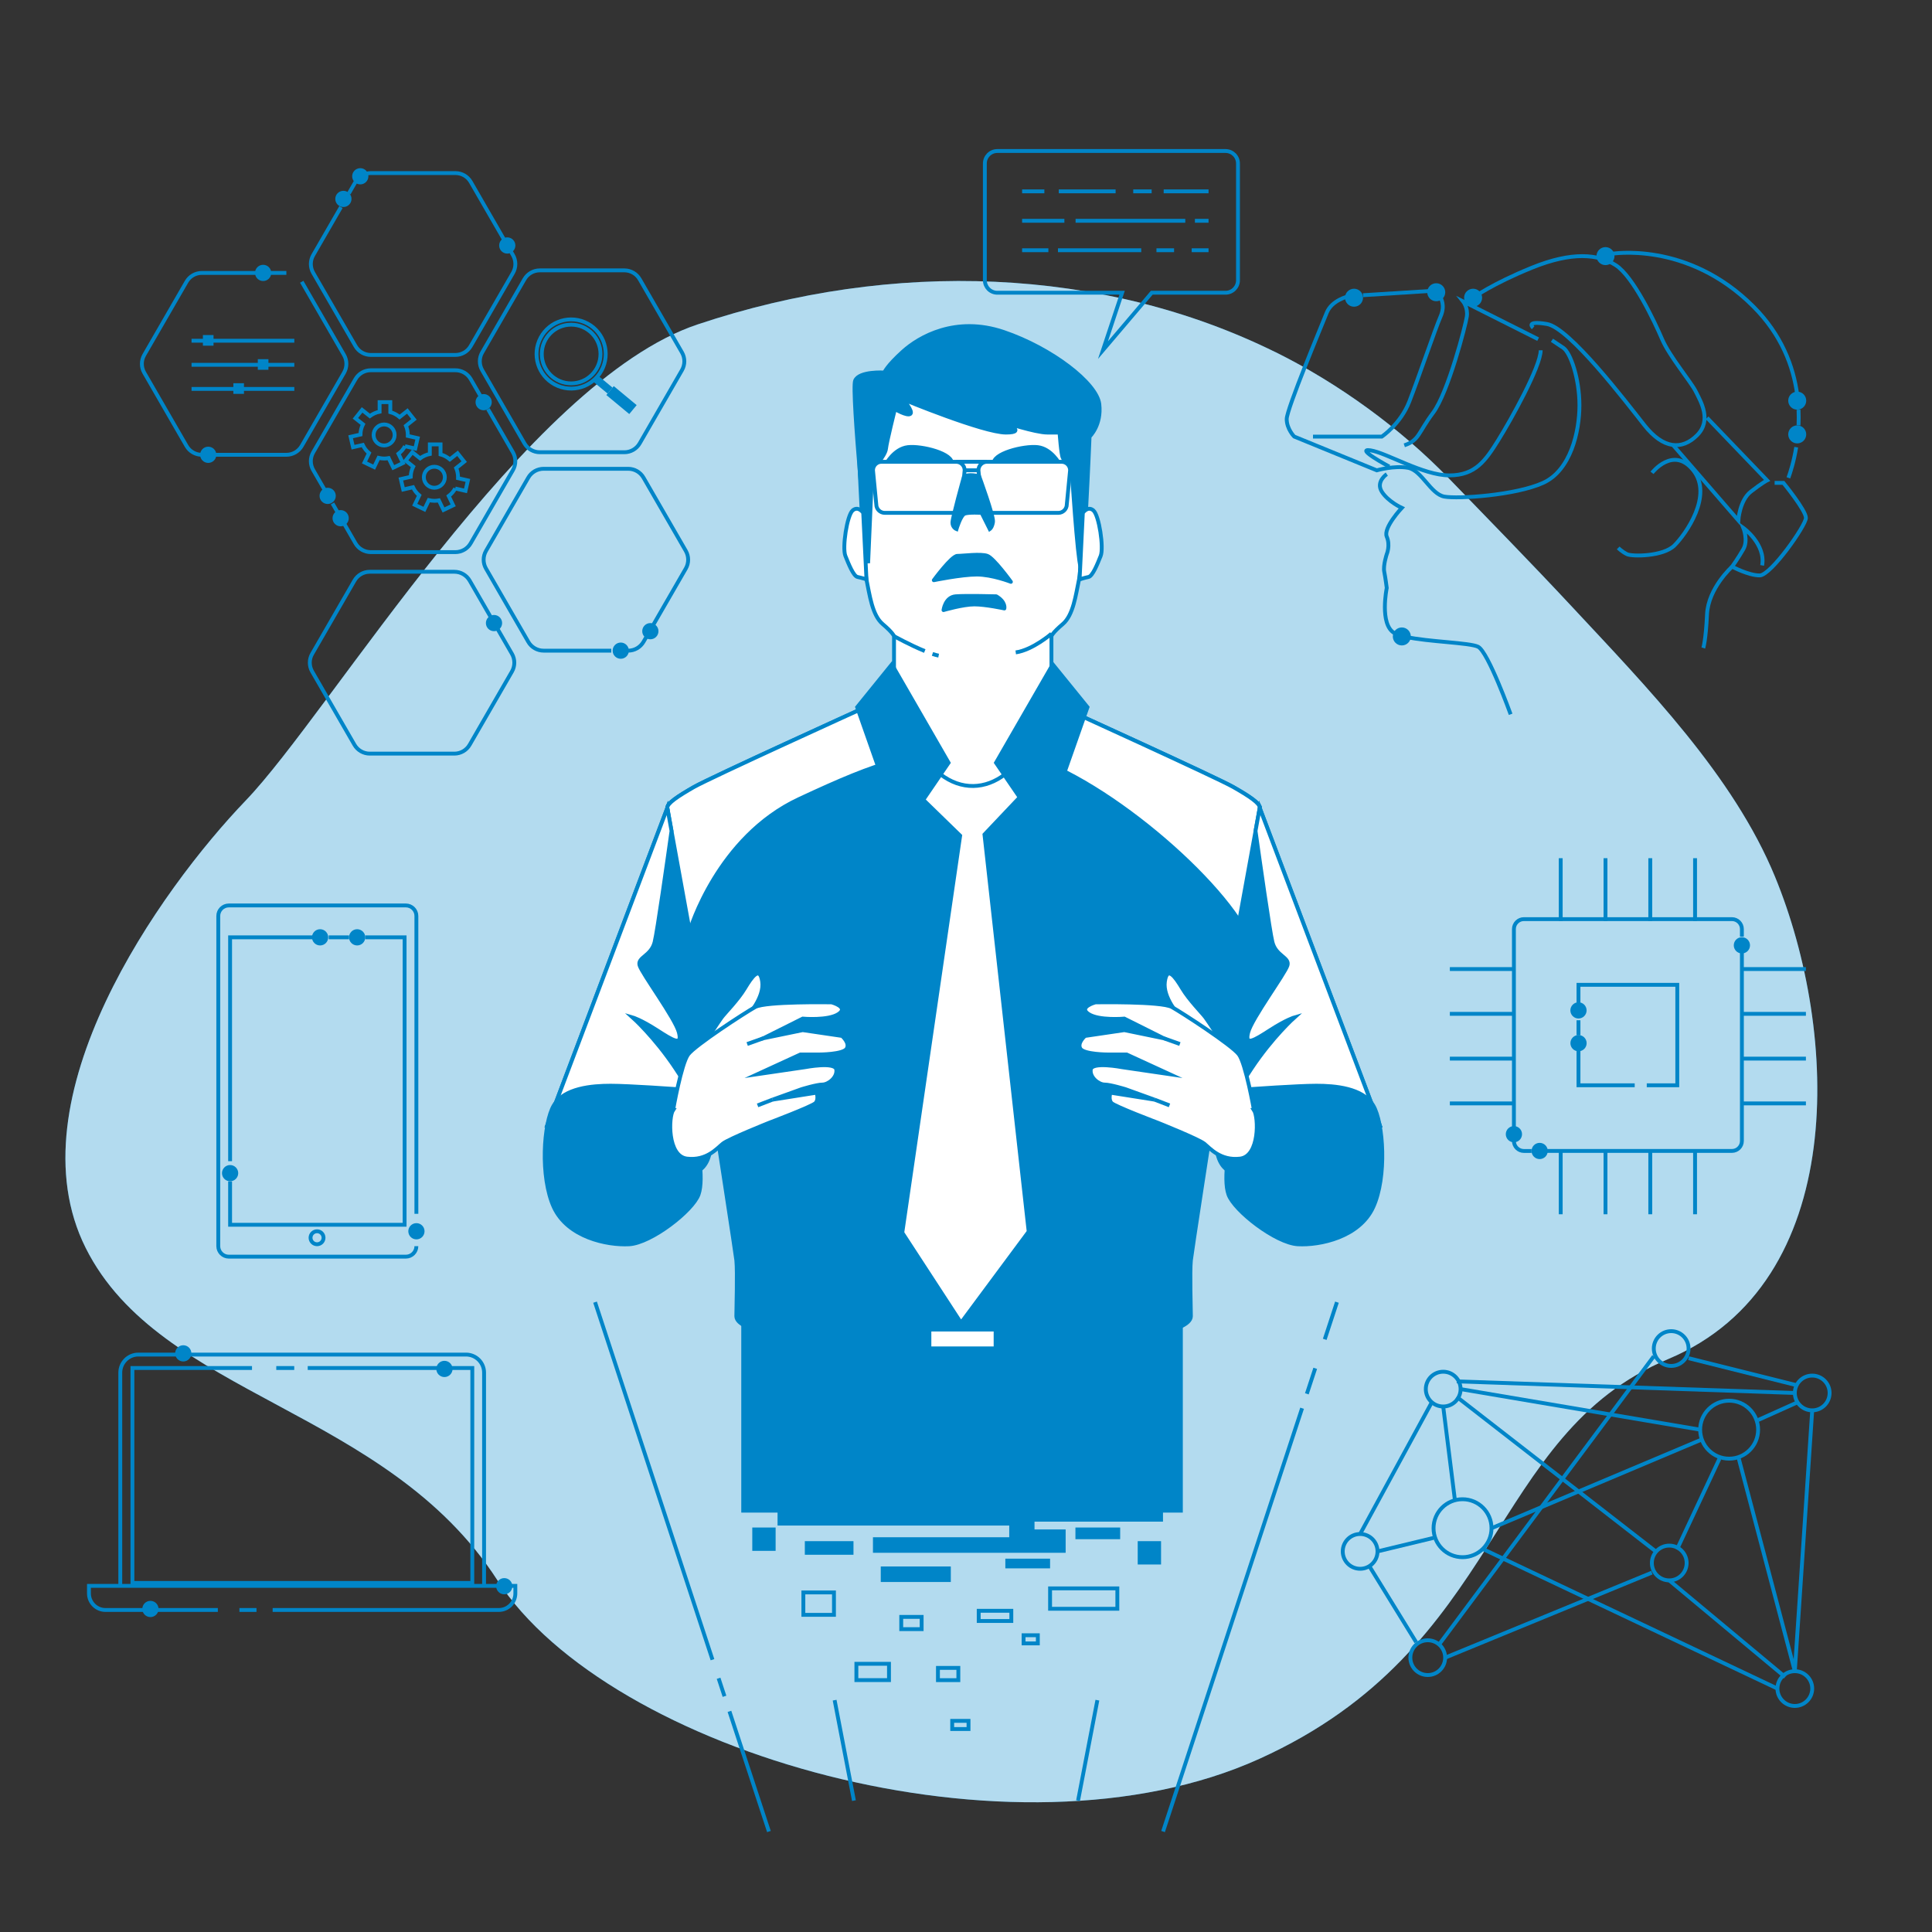 <?xml version="1.0" encoding="UTF-8"?>
<svg xmlns="http://www.w3.org/2000/svg" viewBox="0 0 500 500">
  <rect x="0" y="0" width="500" height="500" fill="#333333" stroke="none"/>
  <defs>
    <style>
      .cls-1, .cls-2, .cls-3 {
        fill: #0085c8;
      }

      .cls-4 {
        stroke-width: 3px;
      }

      .cls-4, .cls-5, .cls-2, .cls-6, .cls-7, .cls-3, .cls-8 {
        stroke: #0085c8;
      }

      .cls-4, .cls-5, .cls-6, .cls-8 {
        fill: none;
      }

      .cls-4, .cls-2, .cls-6, .cls-7, .cls-8 {
        stroke-miterlimit: 10;
      }

      .cls-5, .cls-3 {
        stroke-linejoin: round;
      }

      .cls-9 {
        opacity: .7;
      }

      .cls-9, .cls-7 {
        fill: #fff;
      }

      .cls-8 {
        stroke-width: 2px;
      }
    </style>
  </defs>
  <g id="Background_Simple" data-name="Background Simple">
    <g>
      <path class="cls-1" d="m330.05,91.12c-44.64-22.04-98.88-24.1-149.56-7.14-44.18,14.78-94.8,100.2-116.89,123.19-22.09,23-60.75,77.2-41.42,115.8,19.33,38.6,77.78,41.38,106.54,85.98,28.76,44.6,133.68,74.99,197.19,46.24,63.51-28.74,58.9-83.77,105.84-103.48,46.94-19.71,44.18-84.59,27.61-124.84-10.75-26.12-33.1-48.99-52.76-70.09-10.37-11.12-21.05-22.01-31.64-32.97-12.36-12.78-28.35-24.52-44.92-32.71Z"/>
      <path class="cls-9" d="m330.05,91.12c-44.64-22.04-98.88-24.1-149.56-7.14-44.18,14.78-94.8,100.2-116.89,123.19-22.09,23-60.75,77.2-41.42,115.8,19.33,38.6,77.78,41.38,106.54,85.98,28.76,44.6,133.68,74.99,197.19,46.24,63.51-28.74,58.9-83.77,105.84-103.48,46.94-19.71,44.18-84.59,27.61-124.84-10.75-26.12-33.1-48.99-52.76-70.09-10.37-11.12-21.05-22.01-31.64-32.97-12.36-12.78-28.35-24.52-44.92-32.71Z"/>
    </g>
  </g>
  <g id="Graphics_6" data-name="Graphics 6">
    <g>
      <circle class="cls-5" cx="373.5" cy="359.5" r="4.5"/>
      <circle class="cls-5" cx="432" cy="404.5" r="4.5"/>
      <circle class="cls-6" cx="352" cy="401.5" r="4.5"/>
      <circle class="cls-5" cx="378.5" cy="395.5" r="7.5"/>
      <circle class="cls-5" cx="369.5" cy="429" r="4.5"/>
      <circle class="cls-5" cx="464.5" cy="437" r="4.5"/>
      <circle class="cls-5" cx="469" cy="360.5" r="4.5"/>
      <circle class="cls-5" cx="432.5" cy="349" r="4.5"/>
      <circle class="cls-5" cx="447.5" cy="370" r="7.5"/>
      <line class="cls-5" x1="377" y1="361.5" x2="428.5" y2="401.5"/>
      <line class="cls-5" x1="434" y1="401" x2="445" y2="377.5"/>
      <polyline class="cls-5" points="450 377.5 464.5 432.5 469 365"/>
      <line class="cls-5" x1="427.5" y1="407" x2="374" y2="429"/>
      <line class="cls-5" x1="386" y1="395.5" x2="440.5" y2="372.5"/>
      <line class="cls-5" x1="376.5" y1="388" x2="373.5" y2="364"/>
      <line class="cls-5" x1="455" y1="367.5" x2="465" y2="363"/>
      <line class="cls-5" x1="354.5" y1="405.5" x2="366.5" y2="425"/>
      <line class="cls-5" x1="352" y1="397" x2="370.5" y2="363"/>
      <line class="cls-5" x1="384" y1="401" x2="460" y2="437"/>
      <line class="cls-5" x1="432" y1="409" x2="462" y2="434"/>
      <line class="cls-5" x1="378" y1="359.5" x2="440" y2="370"/>
      <line class="cls-5" x1="464.5" y1="360.5" x2="377" y2="357.5"/>
      <line class="cls-5" x1="465" y1="358.5" x2="437" y2="351.5"/>
      <line class="cls-5" x1="428" y1="351" x2="372.5" y2="425.5"/>
      <line class="cls-5" x1="371" y1="398" x2="356.5" y2="401.5"/>
    </g>
  </g>
  <g id="Graphics_5" data-name="Graphics 5">
    <g>
      <path class="cls-6" d="m391.8,291.72v-51.27c0-1.43,1.16-2.58,2.58-2.58h53.84c1.43,0,2.58,1.16,2.58,2.58v1.95"/>
      <path class="cls-6" d="m396.36,297.87h-1.98c-1.43,0-2.58-1.16-2.58-2.58"/>
      <path class="cls-6" d="m450.8,245.91v49.37c0,1.43-1.16,2.58-2.58,2.58h-48.15"/>
      <polyline class="cls-6" points="408.51 260.53 408.51 254.87 434.08 254.87 434.08 280.87 426.18 280.87"/>
      <line class="cls-6" x1="408.51" y1="267.94" x2="408.51" y2="264.04"/>
      <polyline class="cls-6" points="423.06 280.87 408.51 280.87 408.51 271.45"/>
      <g>
        <line class="cls-6" x1="403.91" y1="238.33" x2="403.91" y2="222.1"/>
        <line class="cls-6" x1="415.5" y1="238.33" x2="415.5" y2="222.1"/>
        <line class="cls-6" x1="427.09" y1="238.33" x2="427.09" y2="222.1"/>
        <line class="cls-6" x1="438.68" y1="238.33" x2="438.68" y2="222.1"/>
      </g>
      <g>
        <line class="cls-6" x1="403.91" y1="314.25" x2="403.91" y2="298.03"/>
        <line class="cls-6" x1="415.5" y1="314.25" x2="415.5" y2="298.03"/>
        <line class="cls-6" x1="427.09" y1="314.25" x2="427.09" y2="298.03"/>
        <line class="cls-6" x1="438.68" y1="314.25" x2="438.68" y2="298.03"/>
      </g>
      <g>
        <line class="cls-6" x1="451.14" y1="250.79" x2="467.37" y2="250.79"/>
        <line class="cls-6" x1="451.14" y1="262.38" x2="467.37" y2="262.38"/>
        <line class="cls-6" x1="451.14" y1="273.97" x2="467.37" y2="273.97"/>
        <line class="cls-6" x1="451.14" y1="285.56" x2="467.37" y2="285.56"/>
      </g>
      <g>
        <line class="cls-6" x1="375.22" y1="250.79" x2="391.45" y2="250.79"/>
        <line class="cls-6" x1="375.22" y1="262.38" x2="391.45" y2="262.38"/>
        <line class="cls-6" x1="375.22" y1="273.97" x2="391.45" y2="273.97"/>
        <line class="cls-6" x1="375.22" y1="285.56" x2="391.45" y2="285.56"/>
      </g>
      <path class="cls-1" d="m410.62,269.97c0-1.16-.94-2.1-2.1-2.1s-2.1.94-2.1,2.1.94,2.1,2.1,2.1,2.1-.94,2.1-2.1Z"/>
      <path class="cls-1" d="m400.56,297.87c0-1.16-.94-2.1-2.1-2.1s-2.1.94-2.1,2.1.94,2.1,2.1,2.1,2.1-.94,2.1-2.1Z"/>
      <path class="cls-1" d="m452.9,244.65c0-1.16-.94-2.1-2.1-2.1s-2.1.94-2.1,2.1.94,2.1,2.1,2.1,2.1-.94,2.1-2.1Z"/>
      <path class="cls-1" d="m393.9,293.53c0-1.16-.94-2.1-2.1-2.1s-2.1.94-2.1,2.1.94,2.1,2.1,2.1,2.1-.94,2.1-2.1Z"/>
      <circle class="cls-1" cx="408.51" cy="261.49" r="2.1"/>
    </g>
  </g>
  <g id="Graphics_4" data-name="Graphics 4">
    <g>
      <g>
        <path class="cls-6" d="m348.86,76.72s-4.21.97-5.5,4.21c-1.29,3.24-10.36,24.93-10.36,27.52s1.94,4.53,1.94,4.53l21.37,8.74s4.53-1.3,8.09-.65c3.56.65,5.83,6.8,9.39,7.45,3.56.65,18.45-.32,25.58-3.56,7.12-3.24,9.39-13.27,9.39-20.07s-2.27-13.6-4.21-14.89-2.91-1.94-2.91-1.94"/>
        <path class="cls-6" d="m396.78,84.82s-2.27-1.94,3.56-.97c5.83.97,20.4,20.07,25.25,26.22,4.86,6.15,9.71,6.48,13.6,2.59,3.89-3.89.97-8.74-.32-11.33-1.29-2.59-6.8-9.07-8.74-13.6-1.94-4.53-7.45-16.19-11.98-19.1-4.53-2.91-11.33-3.56-21.69.65s-15.22,7.77-15.22,7.77"/>
        <line class="cls-6" x1="352.75" y1="76.4" x2="373.15" y2="75.11"/>
        <path class="cls-6" d="m363.43,115.25c3.89-1.3,3.56-3.24,7.45-8.42,3.89-5.18,8.42-22.66,8.74-24.93.32-2.27-.97-3.89-.97-3.89l19.42,9.77"/>
        <path class="cls-6" d="m339.8,112.99h17.81s4.86-3.24,7.12-9.07c2.27-5.83,6.8-19.1,8.09-22.02,1.29-2.91,0-4.86,0-4.86"/>
        <path class="cls-6" d="m359.55,120.76s-9.07-4.86-4.86-4.21c4.21.65,13.6,6.48,20.4,6.48s9.39-3.89,12.63-9.07c3.24-5.18,11.01-19.1,11.01-23.31"/>
        <path class="cls-6" d="m427.54,122.37s5.5-7.12,10.68-.65c5.18,6.48-1.94,16.51-4.86,19.43-2.91,2.91-11.01,2.91-12.3,2.27s-2.27-1.62-2.27-1.62"/>
        <path class="cls-6" d="m433.04,115.25l16.84,19.43s.32-5.18,3.24-7.45c2.91-2.27,4.21-2.91,4.21-2.91l-15.54-16.19"/>
        <path class="cls-6" d="m459.27,124.96h2.27s5.83,7.12,5.83,9.07-9.07,14.89-11.98,14.89-7.12-2.27-7.12-2.27c0,0,1.62-2.27,2.91-4.53,1.3-2.27,0-5.5,0-5.5,0,0,5.83,4.21,4.86,9.71"/>
        <path class="cls-6" d="m363.81,164.82c5.88,1.3,16.59,1.49,18.72,2.56,2.59,1.3,8.42,17.48,8.42,17.48"/>
        <path class="cls-6" d="m358.9,122.7s-2.91,1.94-1.3,4.53c1.62,2.59,5.18,4.21,5.18,4.21,0,0-4.86,5.18-3.89,7.45.97,2.27,0,4.53,0,4.53,0,0-.97,2.91-.65,4.53.32,1.62.65,4.21.65,4.21,0,0-1.94,9.39,1.94,11.66"/>
        <path class="cls-6" d="m448.26,146.66s-6.15,5.5-6.48,12.3c-.32,6.8-.97,8.74-.97,8.74"/>
        <path class="cls-6" d="m464.86,115.73c-.6,3.66-1.49,6.47-2.03,7.94"/>
        <path class="cls-6" d="m465.46,106.02c.06,1.4.05,2.77,0,4.07"/>
        <path class="cls-6" d="m416.85,65.72s19.75-3.56,36.91,13.6c7.3,7.3,10.38,15.48,11.36,22.86"/>
      </g>
      <circle class="cls-1" cx="350.42" cy="77.05" r="2.33"/>
      <circle class="cls-1" cx="362.79" cy="164.71" r="2.33"/>
      <circle class="cls-1" cx="371.7" cy="75.63" r="2.33"/>
      <path class="cls-1" d="m467.45,103.69c0-1.29-1.04-2.33-2.33-2.33s-2.33,1.04-2.33,2.33,1.04,2.33,2.33,2.33,2.33-1.04,2.33-2.33Z"/>
      <circle class="cls-1" cx="415.5" cy="66.28" r="2.33"/>
      <circle class="cls-1" cx="381.24" cy="77.05" r="2.33"/>
      <circle class="cls-1" cx="465.12" cy="112.42" r="2.33"/>
    </g>
  </g>
  <g id="Graphics_3" data-name="Graphics 3">
    <g>
      <g>
        <line class="cls-6" x1="74.11" y1="70.63" x2="70.01" y2="70.63"/>
        <path class="cls-6" d="m55.74,117.7h18.38c1.64,0,3.15-.87,3.97-2.29l10.94-18.95c.82-1.42.82-3.17,0-4.59l-10.94-18.95"/>
        <path class="cls-6" d="m66.19,70.63h-13.95c-1.64,0-3.15.87-3.97,2.29l-10.94,18.95c-.82,1.42-.82,3.17,0,4.59l10.94,18.95c.82,1.42,2.33,2.29,3.97,2.29"/>
        <path class="cls-6" d="m88.86,135.17l3.13,5.43c.82,1.42,2.33,2.29,3.97,2.29h21.88c1.64,0,3.15-.87,3.97-2.29l10.94-18.95c.82-1.42.82-3.17,0-4.59l-6.46-11.19"/>
        <line class="cls-6" x1="86.05" y1="130.29" x2="87.66" y2="133.08"/>
        <path class="cls-6" d="m124.29,102.39l-2.47-4.28c-.82-1.42-2.33-2.29-3.97-2.29h-21.88c-1.64,0-3.15.87-3.97,2.29l-10.94,18.95c-.82,1.42-.82,3.17,0,4.59l3.24,5.61"/>
        <path class="cls-6" d="m88.24,53.59l-7.18,12.44c-.82,1.42-.82,3.17,0,4.59l10.94,18.95c.82,1.42,2.33,2.29,3.97,2.29h21.88c1.64,0,3.15-.87,3.97-2.29l10.94-18.95c.82-1.42.82-3.17,0-4.59l-.73-1.27"/>
        <line class="cls-6" x1="92" y1="47.08" x2="90.28" y2="50.06"/>
        <path class="cls-6" d="m130.83,62.68l-9-15.6c-.82-1.42-2.33-2.29-3.97-2.29h-21.88c-.36,0-.72.04-1.07.13"/>
        <path class="cls-6" d="m161.58,69.97h-21.88c-1.64,0-3.15.87-3.97,2.29l-10.94,18.95c-.82,1.42-.82,3.17,0,4.59l10.94,18.95c.82,1.42,2.33,2.29,3.97,2.29h21.88c1.64,0,3.15-.87,3.97-2.29l10.94-18.95c.82-1.42.82-3.17,0-4.59l-10.94-18.95c-.82-1.42-2.33-2.29-3.97-2.29Z"/>
        <path class="cls-6" d="m117.58,147.97h-21.88c-1.64,0-3.15.87-3.97,2.29l-10.94,18.95c-.82,1.42-.82,3.17,0,4.59l10.94,18.95c.82,1.42,2.33,2.29,3.97,2.29h21.88c1.64,0,3.15-.87,3.97-2.29l10.94-18.95c.82-1.42.82-3.17,0-4.59l-10.94-18.95c-.82-1.42-2.33-2.29-3.97-2.29Z"/>
        <path class="cls-6" d="m169.13,161.61l8.35-14.46c.82-1.42.82-3.17,0-4.59l-10.94-18.95c-.82-1.42-2.33-2.29-3.97-2.29h-21.88c-1.64,0-3.15.87-3.97,2.29l-10.94,18.95c-.82,1.42-.82,3.17,0,4.59l10.94,18.95c.82,1.42,2.33,2.29,3.97,2.29h17.51"/>
        <path class="cls-6" d="m162.57,168.39c1.64,0,3.15-.87,3.97-2.29l.66-1.14"/>
      </g>
      <g>
        <path class="cls-6" d="m117.81,126.42l2.66.61.62-2.7-2.56-.58c0-.08.01-.15.01-.23,0-.85-.17-1.66-.48-2.39l2.08-1.66-1.73-2.17-1.99,1.58c-.69-.59-1.51-1.04-2.41-1.28v-2.59h-2.77v2.48c-.93.18-1.79.58-2.52,1.13l-2.01-1.6-1.73,2.17,1.96,1.56c-.4.8-.64,1.7-.65,2.65l-2.55.58.62,2.7,2.52-.58c.38.82.94,1.53,1.62,2.1l-1.17,2.43,2.5,1.2,1.15-2.4c.46.11.94.18,1.44.18.4,0,.79-.04,1.16-.11l1.2,2.48,2.5-1.2-1.16-2.41c.7-.53,1.28-1.2,1.7-1.97Zm-8.12-2.91c0-1.5,1.22-2.72,2.72-2.72s2.72,1.22,2.72,2.72-1.22,2.72-2.72,2.72-2.72-1.22-2.72-2.72Z"/>
        <path class="cls-6" d="m104.81,115.48l2.66.61.62-2.7-2.56-.58c0-.08.01-.15.01-.23,0-.85-.17-1.66-.48-2.39l2.08-1.66-1.73-2.17-1.99,1.58c-.69-.59-1.51-1.04-2.41-1.28v-2.59h-2.77v2.48c-.93.18-1.79.58-2.52,1.13l-2.01-1.6-1.73,2.17,1.96,1.56c-.4.8-.64,1.7-.65,2.65l-2.55.58.62,2.7,2.52-.58c.38.82.94,1.53,1.62,2.1l-1.17,2.43,2.5,1.2,1.15-2.4c.46.11.94.18,1.44.18.4,0,.79-.04,1.16-.11l1.2,2.48,2.5-1.2-1.16-2.41c.7-.53,1.28-1.2,1.7-1.97Zm-8.12-2.91c0-1.5,1.22-2.72,2.72-2.72s2.72,1.22,2.72,2.72-1.22,2.72-2.72,2.72-2.72-1.22-2.72-2.72Z"/>
      </g>
      <g>
        <circle class="cls-6" cx="147.81" cy="91.62" r="8.95" transform="translate(6.37 192.79) rotate(-67.37)"/>
        <circle class="cls-6" cx="147.81" cy="91.62" r="7.6"/>
        <line class="cls-4" x1="157.88" y1="101.08" x2="163.81" y2="106"/>
        <line class="cls-8" x1="154.32" y1="98.13" x2="157.88" y2="101.08"/>
      </g>
      <g>
        <line class="cls-6" x1="49.57" y1="88.18" x2="76.17" y2="88.18"/>
        <rect class="cls-1" x="52.51" y="86.71" width="2.75" height="2.75"/>
        <line class="cls-6" x1="49.57" y1="94.41" x2="76.17" y2="94.41"/>
        <rect class="cls-1" x="66.72" y="92.95" width="2.75" height="2.75"/>
        <line class="cls-6" x1="49.57" y1="100.65" x2="76.17" y2="100.65"/>
        <rect class="cls-1" x="60.39" y="99.18" width="2.75" height="2.75"/>
      </g>
      <circle class="cls-1" cx="160.65" cy="168.39" r="2.1"/>
      <circle class="cls-1" cx="168.31" cy="163.35" r="2.1"/>
      <path class="cls-1" d="m133.38,63.53c0-1.16-.94-2.1-2.1-2.1s-2.1.94-2.1,2.1.94,2.1,2.1,2.1,2.1-.94,2.1-2.1Z"/>
      <path class="cls-1" d="m90.97,51.48c0-1.16-.94-2.1-2.1-2.1s-2.1.94-2.1,2.1.94,2.1,2.1,2.1,2.1-.94,2.1-2.1Z"/>
      <path class="cls-1" d="m55.99,117.7c0-1.16-.94-2.1-2.1-2.1s-2.1.94-2.1,2.1.94,2.1,2.1,2.1,2.1-.94,2.1-2.1Z"/>
      <path class="cls-1" d="m90.26,134.11c0-1.16-.94-2.1-2.1-2.1s-2.1.94-2.1,2.1.94,2.1,2.1,2.1,2.1-.94,2.1-2.1Z"/>
      <path class="cls-1" d="m86.9,128.33c0-1.16-.94-2.1-2.1-2.1s-2.1.94-2.1,2.1.94,2.1,2.1,2.1,2.1-.94,2.1-2.1Z"/>
      <circle class="cls-1" cx="127.85" cy="161.25" r="2.1"/>
      <circle class="cls-1" cx="93.24" cy="45.62" r="2.1"/>
      <path class="cls-1" d="m127.27,104.08c0-1.16-.94-2.1-2.1-2.1s-2.1.94-2.1,2.1.94,2.1,2.1,2.1,2.1-.94,2.1-2.1Z"/>
      <path class="cls-1" d="m70.2,70.63c0-1.16-.94-2.1-2.1-2.1s-2.1.94-2.1,2.1.94,2.1,2.1,2.1,2.1-.94,2.1-2.1Z"/>
    </g>
  </g>
  <g id="Graphics_2" data-name="Graphics 2">
    <g>
      <g>
        <path class="cls-6" d="m107.76,322.5c0,1.5-1.22,2.72-2.72,2.72h-45.83c-1.5,0-2.72-1.22-2.72-2.72v-85.45c0-1.5,1.22-2.72,2.72-2.72h45.83c1.5,0,2.72,1.22,2.72,2.72v77.09"/>
        <polyline class="cls-6" points="94.52 242.58 104.71 242.58 104.71 316.97 59.55 316.97 59.55 305.75"/>
        <line class="cls-6" x1="85.08" y1="242.58" x2="90.33" y2="242.58"/>
        <polyline class="cls-6" points="59.55 300.51 59.55 242.58 80.89 242.58"/>
        <path class="cls-6" d="m83.73,320.33c0-.93-.75-1.68-1.68-1.68s-1.68.75-1.68,1.68.75,1.68,1.68,1.68,1.68-.75,1.68-1.68Z"/>
      </g>
      <path class="cls-1" d="m84.94,242.58c0-1.16-.94-2.1-2.1-2.1s-2.1.94-2.1,2.1.94,2.1,2.1,2.1,2.1-.94,2.1-2.1Z"/>
      <circle class="cls-1" cx="59.55" cy="303.61" r="2.1"/>
      <path class="cls-1" d="m109.87,318.65c0-1.16-.94-2.1-2.1-2.1s-2.1.94-2.1,2.1.94,2.1,2.1,2.1,2.1-.94,2.1-2.1Z"/>
      <path class="cls-1" d="m94.53,242.58c0-1.16-.94-2.1-2.1-2.1s-2.1.94-2.1,2.1.94,2.1,2.1,2.1,2.1-.94,2.1-2.1Z"/>
    </g>
  </g>
  <g id="Graphics_1" data-name="Graphics 1">
    <g>
      <path class="cls-6" d="m31.13,410.35v-55.11c0-2.58,2.09-4.68,4.68-4.68h84.79c2.58,0,4.68,2.09,4.68,4.68v55.34"/>
      <line class="cls-6" x1="66.38" y1="416.66" x2="61.96" y2="416.66"/>
      <path class="cls-6" d="m56.38,416.66h-29.08c-2.36,0-4.28-1.91-4.28-4.28v-1.96h110.35v1.96c0,2.36-1.91,4.28-4.28,4.28h-58.53"/>
      <line class="cls-6" x1="71.5" y1="354.04" x2="76.15" y2="354.04"/>
      <polyline class="cls-6" points="79.64 354.04 122.23 354.04 122.23 409.66 34.27 409.66 34.27 354.04 65.22 354.04"/>
      <path class="cls-1" d="m49.53,350.25c0-1.16-.94-2.1-2.1-2.1s-2.1.94-2.1,2.1.94,2.1,2.1,2.1,2.1-.94,2.1-2.1Z"/>
      <path class="cls-1" d="m132.6,410.51c0-1.16-.94-2.1-2.1-2.1s-2.1.94-2.1,2.1.94,2.1,2.1,2.1,2.1-.94,2.1-2.1Z"/>
      <path class="cls-1" d="m117.12,354.28c0-1.16-.94-2.1-2.1-2.1s-2.1.94-2.1,2.1.94,2.1,2.1,2.1,2.1-.94,2.1-2.1Z"/>
      <path class="cls-1" d="m41.03,416.4c0-1.16-.94-2.1-2.1-2.1s-2.1.94-2.1,2.1.94,2.1,2.1,2.1,2.1-.94,2.1-2.1Z"/>
    </g>
  </g>
  <g id="Text_Baloon" data-name="Text Baloon">
    <g>
      <path class="cls-6" d="m317.17,39.08h-59.06c-1.79,0-3.23,1.45-3.23,3.23v30.22c0,1.79,1.45,3.23,3.23,3.23h32.29l-4.95,14.85,12.62-14.85h19.09c1.79,0,3.23-1.45,3.23-3.23v-30.22c0-1.79-1.45-3.23-3.23-3.23Z"/>
      <line class="cls-6" x1="301.16" y1="49.52" x2="312.77" y2="49.52"/>
      <line class="cls-6" x1="293.28" y1="49.52" x2="298.05" y2="49.52"/>
      <line class="cls-6" x1="274.01" y1="49.52" x2="288.72" y2="49.52"/>
      <line class="cls-6" x1="264.52" y1="49.52" x2="270.28" y2="49.52"/>
      <line class="cls-6" x1="309.24" y1="57.14" x2="312.77" y2="57.14"/>
      <line class="cls-6" x1="278.36" y1="57.14" x2="306.75" y2="57.14"/>
      <line class="cls-6" x1="264.52" y1="57.14" x2="275.46" y2="57.14"/>
      <line class="cls-6" x1="308.41" y1="64.76" x2="312.77" y2="64.76"/>
      <line class="cls-6" x1="299.29" y1="64.76" x2="303.85" y2="64.76"/>
      <line class="cls-6" x1="273.8" y1="64.76" x2="295.35" y2="64.76"/>
      <line class="cls-6" x1="264.52" y1="64.76" x2="271.32" y2="64.76"/>
    </g>
  </g>
  <g id="Character">
    <g>
      <g>
        <rect class="cls-2" x="192.34" y="340.72" width="113.27" height="50.24"/>
        <rect class="cls-7" x="240.53" y="342.41" width="17.13" height="6.55"/>
        <path class="cls-2" d="m326.07,209.08c0-1.2-2.7-3-6.89-5.39-4.19-2.4-43.73-20.37-43.73-20.37l-23.37-1.22v-.28l-2.7.14-2.7-.14v.28l-23.37,1.22s-39.54,17.97-43.73,20.37c-4.19,2.4-6.89,4.19-6.89,5.39s17.55,113.94,17.87,117.08c.31,3.15,0,12.27,0,14.47s4.72,3.46,4.72,3.46h108.2s4.72-1.26,4.72-3.46-.31-11.32,0-14.47c.31-3.15,17.87-115.88,17.87-117.08Z"/>
        <path class="cls-7" d="m319.18,203.69c-4.19-2.4-43.73-20.37-43.73-20.37l-23.37-1.22v-.28l-2.7.14-2.7-.14v.28l-23.37,1.22s-39.54,17.97-43.73,20.37c-4.19,2.4-6.89,4.19-6.89,5.39,0,.4,1.98,13.39,4.62,30.57l1.25,1.03s7.06-24,28.23-33.88c21.18-9.88,29.65-12.71,50.12-12.71,19.19,0,53.89,27.92,64.55,45.37,2.63-17.09,4.59-29.99,4.59-30.39,0-1.2-2.7-3-6.89-5.39Z"/>
        <polygon class="cls-7" points="237.1 205.19 248.49 216.27 233.51 319.02 248.71 342.34 266.22 318.74 254.78 215.97 265.56 204.59 251.78 189.91 237.1 205.19"/>
        <g>
          <path class="cls-7" d="m272.32,96.62c-3.27-.7-10.55-2.18-16.38-3.35v-1.69s-1.69.34-4.2.84c-2.51-.5-4.2-.84-4.2-.84v1.69c-5.83,1.18-13.11,2.65-16.38,3.35-5.88,1.26-9.45,1.26-9.45,7.14,0,0,1.68,42.2,2.52,46.19.84,3.99,1.47,9.24,4.2,11.55,2.73,2.31,2.94,3.15,2.94,3.15v12.6s10.08,21.62,11.97,23.1c5.45,4.24,11.73,3.94,16.8,0,1.89-1.47,11.97-23.1,11.97-23.1v-12.6s.21-.84,2.94-3.15,3.36-7.56,4.2-11.55c.84-3.99,2.52-46.19,2.52-46.19,0-5.88-3.57-5.88-9.45-7.14Z"/>
          <path class="cls-2" d="m233.69,103.34s20.79,8.61,26.66,8.61-.63-2.73-.63-2.73c0,0,8.19,2.73,11.34,2.73h3.15s.42,5.88.84,6.51c.42.63.21,1.47.84,1.89.63.42,1.47,1.26,1.47,1.26,0,0,1.47,22.89,2.31,25.19s2.31-33.8,2.31-33.8c0,0,3.15-2.94,2.52-8.4-.63-5.46-12.39-14.49-24.77-18.69-12.39-4.2-21.84,1.26-26.03,5.04-4.2,3.78-4.83,5.46-4.83,5.46,0,0-6.51-.42-7.56,2.1-1.05,2.52,3.36,47.24,3.36,47.24l1.05-24.14s3.36-3.57,3.57-5.46c.21-1.89,2.31-10.29,2.31-10.29,0,0,3.15,1.89,3.99,1.26.84-.63-1.89-3.78-1.89-3.78Z"/>
          <path class="cls-7" d="m223.4,132.73s-1.26-1.89-2.73-.63c-1.47,1.26-2.73,9.66-1.89,11.76.84,2.1,2.1,5.25,3.15,5.46,1.05.21,2.31.63,2.31.63l-.84-17.22Z"/>
          <path class="cls-7" d="m280.24,132.73s1.26-1.89,2.73-.63c1.47,1.26,2.73,9.66,1.89,11.76-.84,2.1-2.1,5.25-3.15,5.46-1.05.21-2.31.63-2.31.63l.84-17.22Z"/>
          <g>
            <path class="cls-2" d="m229.28,120.13s2.1-3.99,5.67-4.41c3.57-.42,11.97,1.68,11.34,4.41-.63,2.73-17.01,0-17.01,0Z"/>
            <path class="cls-2" d="m274.24,120.13s-2.1-3.99-5.67-4.41-11.97,1.68-11.34,4.41c.63,2.73,17.01,0,17.01,0Z"/>
            <path class="cls-7" d="m246.59,132.73h-17.61c-1.22,0-2.2-.99-2.2-2.2l-.85-8.82c0-1.22.99-2.2,2.2-2.2h19.32c1.22,0,2.2.99,2.2,2.2l-.85,8.82c0,1.22-.99,2.2-2.2,2.2Z"/>
            <path class="cls-7" d="m273.88,132.73h-17.61c-1.22,0-2.2-.99-2.2-2.2l-.85-8.82c0-1.22.99-2.2,2.2-2.2h19.32c1.22,0,2.2.99,2.2,2.2l-.85,8.82c0,1.22-.99,2.2-2.2,2.2Z"/>
            <line class="cls-6" x1="255.42" y1="119.5" x2="247.44" y2="119.5"/>
            <line class="cls-6" x1="249.64" y1="121.71" x2="253.21" y2="121.71"/>
          </g>
          <path class="cls-2" d="m249.43,123.49s-2.94,10.5-2.94,11.76,1.05,1.68,1.05,1.68c0,0,1.05-3.57,2.1-3.99,1.05-.42,4.41-.21,4.41-.21l2.1,4.2s.63-.42.84-1.89c.21-1.47-3.57-11.76-3.57-11.76,0,0-2.94-.84-3.99.21Z"/>
          <path class="cls-6" d="m241.32,169.24c.57.19,1.11.34,1.6.44"/>
          <path class="cls-6" d="m231.38,164.64s4.17,2.32,7.95,3.85"/>
          <path class="cls-6" d="m272.11,164.01s-4.83,4.2-9.24,4.83"/>
          <path class="cls-3" d="m241.67,150.16s7.14-1.47,11.13-1.47,8.82,1.89,8.82,1.89c0,0-4.41-6.09-6.09-6.72-1.68-.63-6.3,0-7.77,0s-6.09,6.3-6.09,6.3Z"/>
          <path class="cls-3" d="m257.83,154.32s-7.77-.21-10.5,0c-2.73.21-3.15,3.57-3.15,3.57,0,0,5.04-1.47,7.98-1.47s7.77,1.05,7.77,1.05c0,0,.42-1.68-2.1-3.15Z"/>
        </g>
        <polygon class="cls-2" points="172.7 209.08 141.55 291.46 169.4 304.34 184.68 274.99 172.7 209.08"/>
        <path class="cls-7" d="m179.76,284.45c-1.07-1.89-2.66-4.51-4.96-7.97-5.39-8.09-11.08-13.18-11.08-13.18,0,0,2.1.6,6.29,3.3,4.19,2.7,6.59,4.19,5.69.6-.9-3.59-9.59-15.28-10.18-17.37-.6-2.1,3-2.4,3.89-5.99.72-2.88,3.35-21.46,4.38-28.79l-1.08-5.96-31.15,82.38,7.77,3.59h9.9l17.87-5.48,2.67-5.13Z"/>
        <path class="cls-2" d="m175.39,281.88s-12.58-.9-17.37-.9-11.98.6-14.68,5.09-3.59,18.57,0,26.36c3.59,7.79,13.78,9.89,19.47,9.59,5.69-.3,16.48-8.69,17.97-12.88,1.5-4.19-.3-13.78-1.8-18.87-1.5-5.09-3.59-8.39-3.59-8.39Z"/>
        <path class="cls-2" d="m175.39,281.88s-10.48,2.1-10.48,8.69,3.3,13.18,7.19,14.38c3.89,1.2,9.29-2.4,9.29-2.4,0,0,3.59-2.4,2.1-9.59-1.5-7.19-5.39-10.78-8.09-11.08Z"/>
        <g>
          <path class="cls-7" d="m182.58,269.59s3.3-5.09,4.19-6.29c.9-1.2,4.19-4.49,5.99-7.49,1.8-3,3.89-5.99,4.49-1.8.6,4.19-3.59,8.69-4.49,9.89-.9,1.2-4.49,5.99-4.49,5.99,0,0-5.99,3.3-5.69-.3Z"/>
          <path class="cls-7" d="m174.2,287.27s2.1-11.98,3.89-14.38,14.68-10.78,17.37-12.28,19.77-1.2,19.77-1.2c0,0,4.49,1.2,1.8,3s-9.29,1.2-9.29,1.2l-10.18,5.09,10.18-2.1,10.18,1.5s2.1,1.8,1.2,3.3c-.9,1.5-7.19,1.5-7.19,1.5h-4.79l-11.08,5.09,12.28-1.8s7.79-1.5,8.09.6c.3,2.1-2.1,3.89-3.59,3.89s-5.39,1.2-5.39,1.2l-7.49,2.7,11.38-1.8s.6,1.8-.3,2.7c-.9.9-11.98,5.09-11.98,5.09,0,0-10.48,4.19-11.98,5.39-1.5,1.2-4.19,4.49-9.29,3.89s-4.79-10.78-3.59-12.58Z"/>
          <line class="cls-7" x1="199.96" y1="284.57" x2="196.06" y2="286.07"/>
          <line class="cls-7" x1="197.56" y1="268.7" x2="193.37" y2="270.19"/>
        </g>
        <polygon class="cls-2" points="326.02 209.08 357.17 291.46 329.32 304.34 314.04 274.99 326.02 209.08"/>
        <path class="cls-7" d="m318.96,284.45c1.07-1.89,2.66-4.51,4.96-7.97,5.39-8.09,11.08-13.18,11.08-13.18,0,0-2.1.6-6.29,3.3-4.19,2.7-6.59,4.19-5.69.6.9-3.59,9.59-15.28,10.18-17.37.6-2.1-3-2.4-3.89-5.99-.72-2.88-3.35-21.46-4.38-28.79l1.08-5.96,31.15,82.38-7.77,3.59h-9.9l-17.87-5.48-2.67-5.13Z"/>
        <polygon class="cls-2" points="230.81 171.94 245.49 197.4 233.21 215.38 221.83 183.02 230.81 171.94"/>
        <polygon class="cls-2" points="272.45 171.94 257.77 197.4 270.05 215.38 281.44 183.02 272.45 171.94"/>
        <path class="cls-2" d="m323.32,281.88s12.58-.9,17.37-.9,11.98.6,14.68,5.09c2.7,4.49,3.59,18.57,0,26.36-3.59,7.79-13.78,9.89-19.47,9.59-5.69-.3-16.48-8.69-17.97-12.88-1.5-4.19.3-13.78,1.8-18.87,1.5-5.09,3.59-8.39,3.59-8.39Z"/>
        <path class="cls-2" d="m323.32,281.88s10.48,2.1,10.48,8.69-3.3,13.18-7.19,14.38-9.29-2.4-9.29-2.4c0,0-3.59-2.4-2.1-9.59,1.5-7.19,5.39-10.78,8.09-11.08Z"/>
        <g>
          <path class="cls-7" d="m316.14,269.59s-3.3-5.09-4.19-6.29c-.9-1.2-4.19-4.49-5.99-7.49-1.8-3-3.89-5.99-4.49-1.8-.6,4.19,3.59,8.69,4.49,9.89.9,1.2,4.49,5.99,4.49,5.99,0,0,5.99,3.3,5.69-.3Z"/>
          <path class="cls-7" d="m324.52,287.27s-2.1-11.98-3.89-14.38-14.68-10.78-17.37-12.28-19.77-1.2-19.77-1.2c0,0-4.49,1.2-1.8,3s9.29,1.2,9.29,1.2l10.18,5.09-10.18-2.1-10.18,1.5s-2.1,1.8-1.2,3.3c.9,1.5,7.19,1.5,7.19,1.5h4.79l11.08,5.09-12.28-1.8s-7.79-1.5-8.09.6,2.1,3.89,3.59,3.89,5.39,1.2,5.39,1.2l7.49,2.7-11.38-1.8s-.6,1.8.3,2.7,11.98,5.09,11.98,5.09c0,0,10.48,4.19,11.98,5.39,1.5,1.2,4.19,4.49,9.29,3.89,5.09-.6,4.79-10.78,3.59-12.58Z"/>
          <line class="cls-7" x1="298.76" y1="284.57" x2="302.66" y2="286.07"/>
          <line class="cls-7" x1="301.16" y1="268.7" x2="305.35" y2="270.19"/>
        </g>
        <polyline class="cls-2" points="201.73 388.77 201.73 394.31 261.69 394.31 261.69 398.34 226.42 398.34 226.42 401.36 275.29 401.36 275.29 396.32 267.23 396.32 267.23 393.3 300.48 393.3 300.48 385.74"/>
        <rect class="cls-2" x="208.79" y="399.35" width="11.59" height="2.52"/>
        <rect class="cls-6" x="207.91" y="412.12" width="7.92" height="5.8"/>
        <rect class="cls-6" x="233.24" y="418.45" width="5.28" height="3.17"/>
        <rect class="cls-6" x="253.29" y="416.87" width="8.44" height="2.64"/>
        <rect class="cls-6" x="242.74" y="431.65" width="5.28" height="3.17"/>
        <rect class="cls-6" x="264.9" y="423.2" width="3.69" height="2.11"/>
        <rect class="cls-6" x="271.76" y="411.07" width="17.41" height="5.28"/>
        <rect class="cls-6" x="221.63" y="430.59" width="8.44" height="4.22"/>
        <rect class="cls-6" x="246.43" y="445.36" width="4.22" height="2.11"/>
        <rect class="cls-2" x="228.44" y="405.9" width="17.13" height="3.02"/>
        <rect class="cls-2" x="260.68" y="403.88" width="10.58" height="1.51"/>
        <rect class="cls-2" x="278.82" y="395.82" width="10.58" height="2.02"/>
        <rect class="cls-2" x="195.19" y="395.82" width="5.04" height="5.04"/>
        <rect class="cls-2" x="294.94" y="399.35" width="5.04" height="5.04"/>
      </g>
      <line class="cls-6" x1="188.78" y1="442.9" x2="199" y2="474"/>
      <line class="cls-6" x1="185.97" y1="434.34" x2="187.5" y2="439"/>
      <line class="cls-6" x1="154" y1="337" x2="184.39" y2="429.53"/>
      <line class="cls-6" x1="216" y1="440" x2="221" y2="466"/>
      <line class="cls-6" x1="336.98" y1="364.45" x2="301" y2="474"/>
      <line class="cls-6" x1="340.38" y1="354.12" x2="338.21" y2="360.72"/>
      <line class="cls-6" x1="346" y1="337" x2="342.84" y2="346.62"/>
      <line class="cls-6" x1="284" y1="440" x2="279" y2="466"/>
    </g>
  </g>
</svg>